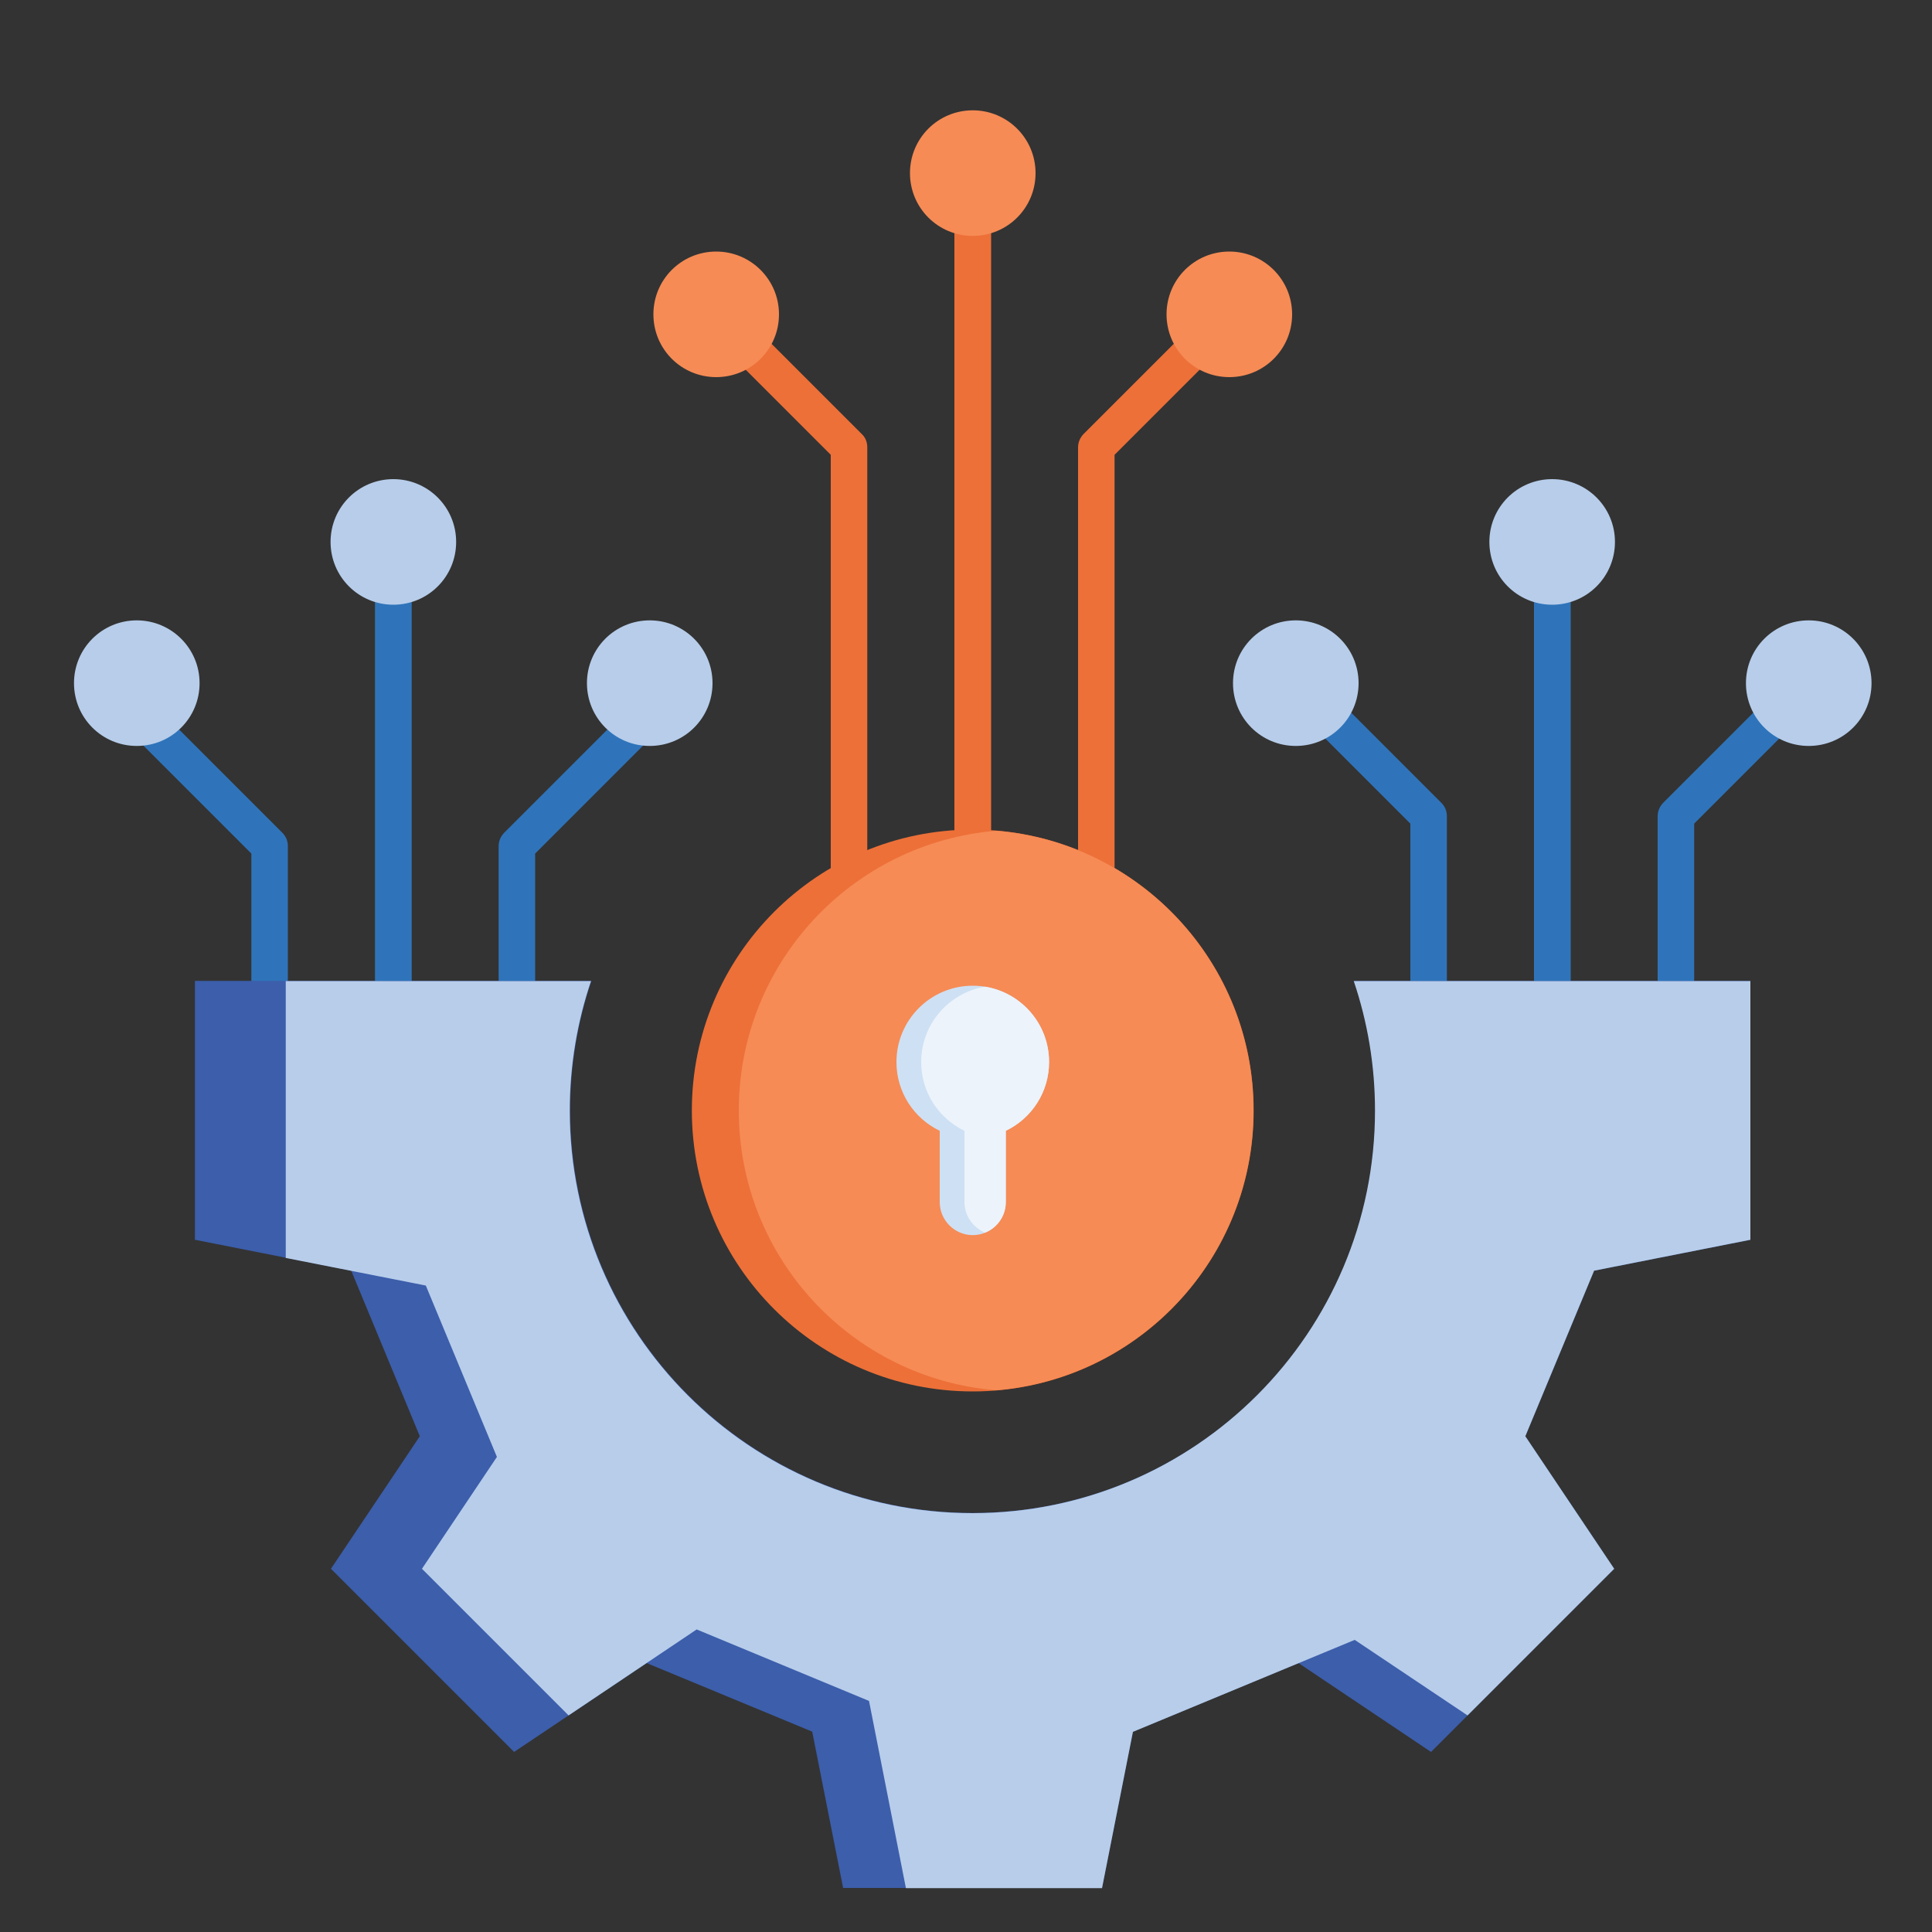 <?xml version="1.0" encoding="UTF-8"?>
<svg id="Layer_1" data-name="Layer 1" xmlns="http://www.w3.org/2000/svg" viewBox="0 0 100 100">
  <rect x="0" y="0" width="100" height="100" fill="#333333" stroke="none"/>
  <defs>
    <style>
      .cls-1 {
        fill: #b7cdea;
      }

      .cls-1, .cls-2, .cls-3, .cls-4, .cls-5, .cls-6, .cls-7 {
        fill-rule: evenodd;
      }

      .cls-2, .cls-8 {
        fill: #ed7038;
      }

      .cls-3 {
        fill: #ecf3fb;
      }

      .cls-4 {
        fill: #f68b55;
      }

      .cls-5 {
        fill: #cee0f4;
      }

      .cls-6 {
        fill: #2f74ba;
      }

      .cls-7 {
        fill: #3c5eab;
      }
    </style>
  </defs>
  <g>
    <path class="cls-6" d="M79.4,58.87v-30.82h1.9v30.82h-1.9ZM73,58.87v-16.24l-6.6-6.6,1.34-1.34,6.87,6.87c.17.17.28.41.28.68v16.63h-1.9ZM85.8,58.87v-16.63c0-.26.11-.5.28-.68l6.87-6.87,1.34,1.34-6.6,6.6v16.24h-1.9,0Z"/>
    <path class="cls-6" d="M19.41,60.42v-30.82h1.9v30.82h-1.9ZM13.01,60.42v-16.24l-6.6-6.6,1.34-1.34,6.87,6.87c.17.17.28.41.28.68v16.63h-1.9ZM25.81,60.42v-16.63c0-.26.11-.5.28-.68l6.87-6.87,1.34,1.34-6.6,6.6v16.24h-1.9,0Z"/>
    <path class="cls-2" d="M43,56.42V23.54l-6.6-6.6,1.34-1.34,6.87,6.87c.18.17.28.41.28.68v33.27h-1.9ZM49.4,56.42V8.96h1.9v47.45h-1.9ZM55.8,56.42V23.15c0-.26.11-.5.28-.68l6.87-6.87,1.34,1.34-6.6,6.6v32.88h-1.9Z"/>
    <path class="cls-7" d="M90.6,50.77v13.4l-8.09,1.6-3.56,8.57,4.6,6.86-9.48,9.48-6.86-4.6-8.57,3.55-1.6,8.09h-13.4l-1.6-8.09-8.57-3.55-6.86,4.6-9.48-9.48,4.6-6.86-3.55-8.57-8.09-1.6v-13.4h20.52c-.71,2.1-1.1,4.36-1.1,6.7,0,11.51,9.33,20.84,20.84,20.84s20.84-9.33,20.84-20.84c0-2.34-.39-4.6-1.1-6.7h20.52,0Z"/>
    <path class="cls-1" d="M90.6,50.77v13.4l-8.09,1.6-3.56,8.57,4.6,6.86-7.59,7.59-5.84-3.91-11.48,4.76-1.6,8.09h-10.15l-1.91-9.69-8.92-3.7-6.63,4.45-7.59-7.59,3.88-5.79-3.68-8.87-7.25-1.43v-14.33h15.8c-.71,2.1-1.1,4.36-1.1,6.7,0,11.51,9.33,20.84,20.84,20.84s20.84-9.33,20.84-20.84c0-2.34-.39-4.6-1.1-6.7h20.52,0Z"/>
    <path class="cls-1" d="M7.08,32.11c1.79,0,3.25,1.45,3.25,3.25s-1.45,3.25-3.25,3.25-3.25-1.45-3.25-3.25,1.45-3.25,3.25-3.25ZM33.63,32.11c1.79,0,3.25,1.45,3.25,3.25s-1.45,3.25-3.25,3.25-3.25-1.45-3.25-3.25,1.45-3.25,3.25-3.25ZM20.36,24.8c1.79,0,3.25,1.45,3.25,3.25s-1.45,3.25-3.25,3.25-3.25-1.45-3.25-3.25,1.45-3.25,3.25-3.25Z"/>
  </g>
  <circle class="cls-8" cx="50.35" cy="57.48" r="14.54"/>
  <path class="cls-4" d="M51.56,71.96c7.46-.62,13.32-6.86,13.32-14.48s-5.86-13.87-13.32-14.48c-7.46.62-13.32,6.86-13.32,14.48s5.86,13.87,13.32,14.48Z"/>
  <path class="cls-4" d="M37.07,13.02c1.79,0,3.25,1.45,3.25,3.25s-1.45,3.25-3.25,3.25-3.25-1.45-3.25-3.25,1.45-3.25,3.25-3.25h0ZM63.63,13.02c1.79,0,3.25,1.45,3.25,3.25s-1.45,3.25-3.25,3.25-3.25-1.45-3.25-3.25,1.45-3.25,3.25-3.25h0ZM50.35,5.71c1.79,0,3.25,1.45,3.25,3.25s-1.45,3.25-3.25,3.25-3.25-1.45-3.25-3.25,1.45-3.25,3.25-3.25h0Z"/>
  <path class="cls-1" d="M67.07,32.11c1.79,0,3.25,1.45,3.25,3.25s-1.45,3.25-3.25,3.25-3.25-1.45-3.25-3.25,1.45-3.25,3.25-3.25ZM93.62,32.11c1.79,0,3.25,1.45,3.25,3.25s-1.45,3.25-3.25,3.25-3.25-1.45-3.25-3.25,1.45-3.25,3.25-3.25ZM80.34,24.8c1.79,0,3.25,1.45,3.25,3.25s-1.45,3.25-3.25,3.25-3.25-1.45-3.25-3.25,1.45-3.25,3.25-3.25h0Z"/>
  <path class="cls-5" d="M50.35,51.02c2.18,0,3.95,1.77,3.95,3.95,0,1.57-.91,2.92-2.24,3.56v3.69c0,.94-.77,1.71-1.71,1.71s-1.71-.77-1.71-1.71v-3.69c-1.33-.64-2.24-1.99-2.24-3.56,0-2.18,1.77-3.95,3.95-3.95Z"/>
  <path class="cls-3" d="M50.99,51.07c1.88.31,3.31,1.93,3.31,3.9,0,1.57-.91,2.92-2.24,3.56v3.69c0,.71-.44,1.33-1.07,1.58-.62-.25-1.07-.87-1.07-1.58v-3.69c-1.33-.64-2.24-1.99-2.24-3.56,0-1.96,1.43-3.59,3.31-3.9h0Z"/>
</svg>